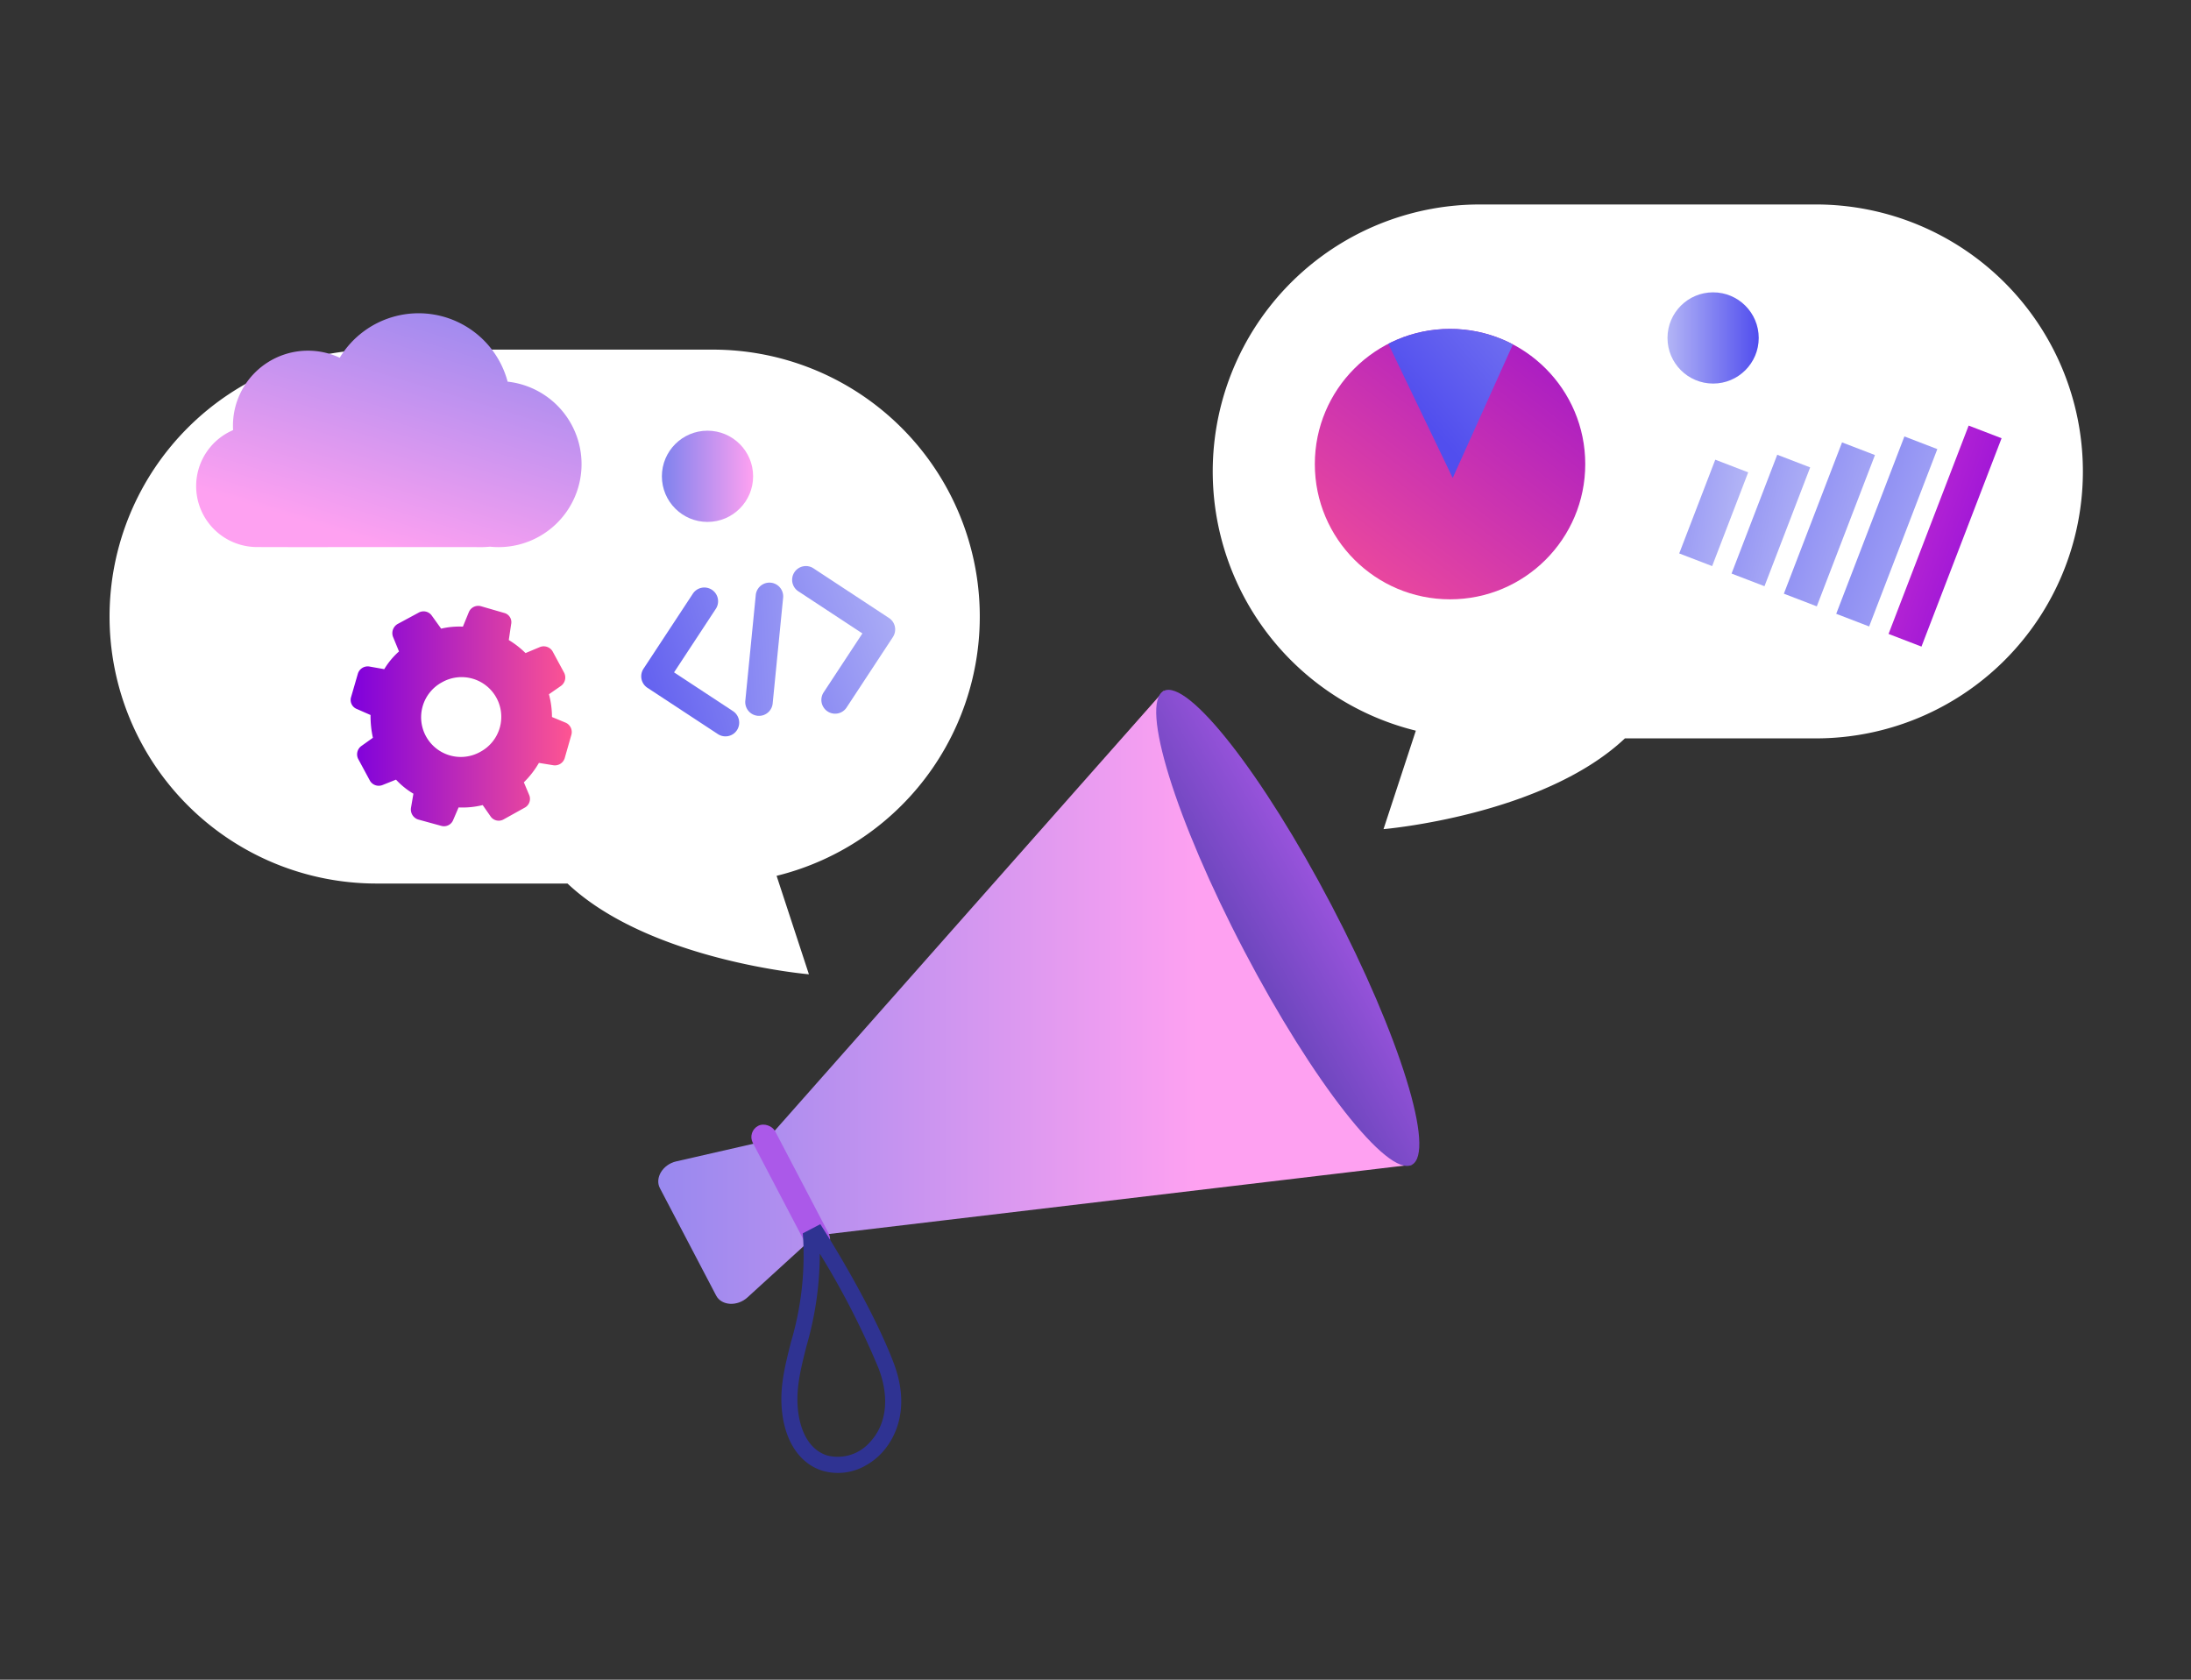 <svg xmlns="http://www.w3.org/2000/svg" xmlns:xlink="http://www.w3.org/1999/xlink" width="300" height="230" viewBox="0 0 300 230"><rect x="0" y="0" width="300" height="230" fill="#333333" stroke="none"/><defs><linearGradient id="a" x1="-0.231" y1="-1.857" x2="-5.004" y2="1.287" gradientUnits="objectBoundingBox"><stop offset="0" stop-color="#b3b5f6"/><stop offset="1" stop-color="#514eee"/></linearGradient><linearGradient id="b" x1="0.572" y1="-1.958" x2="-5.277" y2="1.081" xlink:href="#a"/><linearGradient id="c" x1="1.583" y1="-2.003" x2="-5.659" y2="0.952" xlink:href="#a"/><linearGradient id="d" x1="2.413" y1="-2.048" x2="-5.946" y2="0.862" xlink:href="#a"/><linearGradient id="e" x1="3.382" y1="-2.07" x2="-6.306" y2="0.802" gradientUnits="objectBoundingBox"><stop offset="0" stop-color="#7e00dd"/><stop offset="1" stop-color="#fe55c6"/></linearGradient><linearGradient id="f" x1="-0.181" y1="0.561" x2="0.718" y2="0.561" gradientUnits="objectBoundingBox"><stop offset="0" stop-color="#7e82ee"/><stop offset="1" stop-color="#fea1f1"/></linearGradient><linearGradient id="g" x1="1.434" y1="0.289" x2="-1.448" y2="0.935" gradientUnits="objectBoundingBox"><stop offset="0" stop-color="#ab59e9"/><stop offset="1" stop-color="#2f3392"/></linearGradient><linearGradient id="h" x1="-3.607" y1="-1.018" x2="-6.692" y2="-0.345" xlink:href="#g"/><linearGradient id="i" x1="-2.181" y1="-0.105" x2="-1.084" y2="-0.105" xlink:href="#g"/><linearGradient id="j" x1="0.955" y1="-0.241" x2="0.364" y2="0.935" xlink:href="#f"/><linearGradient id="k" y1="0.5" x2="1" y2="0.5" gradientUnits="objectBoundingBox"><stop offset="0" stop-color="#7e00dd"/><stop offset="1" stop-color="#fe5592"/></linearGradient><linearGradient id="l" x1="0.902" y1="-0.449" x2="-1.834" y2="0.892" xlink:href="#a"/><linearGradient id="m" x1="2.125" y1="-0.926" x2="-0.745" y2="0.4" xlink:href="#a"/><linearGradient id="n" x1="3.159" y1="-0.834" x2="-4.252" y2="0.65" xlink:href="#a"/><linearGradient id="o" x1="2.259" y1="0.27" x2="0.976" y2="1.94" xlink:href="#k"/><clipPath id="p"><circle cx="18.514" cy="18.514" r="18.514" fill="none"/></clipPath><linearGradient id="q" x1="3.397" y1="0.453" x2="1.852" y2="2.09" xlink:href="#a"/><linearGradient id="r" x1="0" y1="0.5" x2="1" y2="0.5" xlink:href="#a"/><linearGradient id="s" x1="0" y1="0.5" x2="1" y2="0.5" xlink:href="#f"/></defs><g transform="translate(2566 -9648)"><rect width="300" height="230" transform="translate(-2566 9648)" fill="none"/><g transform="translate(-2551 9676)"><path d="M544.976,81.75H498.933A36.556,36.556,0,0,0,490.2,153.8l-4.424,13.482s21.826-1.841,33.054-12.427h26.152a36.553,36.553,0,1,0,0-73.107Z" transform="translate(-311.339 -81.75)" fill="#fff"/><path d="M84.957,136.6H131a36.556,36.556,0,0,1,8.735,72.053l4.424,13.482s-21.826-1.841-33.054-12.427H84.954a36.553,36.553,0,1,1,0-73.107Z" transform="translate(-48.4 -116.727)" fill="#fff"/><g transform="translate(214.925 30.274)"><rect width="4.83" height="13.753" transform="translate(4.936 4.671) rotate(21.03)" fill="url(#a)"/><rect width="4.83" height="17.431" transform="translate(13.422 3.993) rotate(21.03)" fill="url(#b)"/><rect width="4.83" height="22.195" transform="translate(22.294 2.302) rotate(21.03)" fill="url(#c)"/><rect width="4.83" height="26.018" transform="translate(30.833 1.488) rotate(21.03)" fill="url(#d)"/><rect width="4.83" height="30.565" transform="translate(39.63 0) rotate(21.03)" fill="url(#e)"/></g><g transform="translate(75.131 63.483)"><path d="M269.106,326.222l-12.243,2.8c-1.83.42-2.956,2.268-2.228,3.659l2.293,4.38,3.119,5.956,2.293,4.38c.728,1.391,2.891,1.518,4.279.254l9.279-8.464,81.7-9.71L342.17,300.019l-3.12-5.956L323.62,264.6l-54.51,61.629Z" transform="translate(-254.412 -261.476)" fill="url(#f)"/><ellipse cx="6.743" cy="36.622" rx="6.743" ry="36.622" transform="translate(63.231 6.256) rotate(-27.64)" fill="url(#g)"/><rect width="3.446" height="19.253" rx="1.723" transform="translate(12.147 63.48) rotate(-27.64)" fill="url(#h)"/><path d="M312.316,499.273a7.587,7.587,0,0,1-5.739.63c-2.869-.884-4.855-3.572-5.449-7.373-.562-3.583.225-6.681,1.13-10.268a41.632,41.632,0,0,0,1.663-14.152l-.051-.714,2.4-1.257.54.848c.264.413,6.474,10.188,9.5,18.137,2.587,6.808-.283,10.9-1.638,12.348a8.87,8.87,0,0,1-2.359,1.8Zm-6.116-29.1a45.464,45.464,0,0,1-1.815,12.63c-.848,3.355-1.583,6.25-1.091,9.391.467,2.986,1.862,4.978,3.927,5.616a5.849,5.849,0,0,0,5.851-1.833c2.268-2.417,2.7-6.087,1.188-10.069A110.524,110.524,0,0,0,306.2,470.173Z" transform="translate(-284.082 -389.996)" fill="url(#i)"/></g><path d="M123.783,132.222a12.618,12.618,0,0,0-22.989-3.272,10.268,10.268,0,0,0-14.619,9.3c0,.2.007.4.018.6-.047.025-.1.051-.149.076a8.343,8.343,0,0,0,3.272,15.945c5.17.022,10.344.007,15.514.007h0q7.288.005,14.572,0a15.4,15.4,0,0,0,1.877-.047.536.536,0,0,0,.069-.011,11.789,11.789,0,0,0,1.2.062,11.362,11.362,0,0,0,1.246-22.655Z" transform="translate(-69.277 -107.965)" fill="url(#j)"/><path d="M157.271,253.047a5.437,5.437,0,1,1-5.224-9.536,5.436,5.436,0,1,1,5.228,9.532h0Zm6.188-13.521h0a12.268,12.268,0,0,0-2.293-1.786l.319-2.156a1.3,1.3,0,0,0-.964-1.558l-3.163-.917a1.394,1.394,0,0,0-1.649.779l-.826,2.018a10.76,10.76,0,0,0-2.978.275l-1.283-1.786a1.371,1.371,0,0,0-1.786-.413l-2.888,1.558a1.45,1.45,0,0,0-.641,1.743l.826,2.018a10.394,10.394,0,0,0-2.018,2.427l-2.062-.366a1.412,1.412,0,0,0-1.558,1.007l-.917,3.163a1.33,1.33,0,0,0,.779,1.648l1.88.826a13.934,13.934,0,0,0,.323,3.116l-1.605,1.145a1.411,1.411,0,0,0-.366,1.833l1.558,2.888a1.393,1.393,0,0,0,1.743.6l1.833-.732a10.707,10.707,0,0,0,2.384,1.924l-.322,1.88a1.444,1.444,0,0,0,.964,1.652l3.163.87a1.354,1.354,0,0,0,1.649-.822l.732-1.7a11.493,11.493,0,0,0,3.3-.322l1.054,1.514a1.355,1.355,0,0,0,1.786.46l2.888-1.605a1.366,1.366,0,0,0,.641-1.743l-.732-1.743a12.432,12.432,0,0,0,2.062-2.659l1.971.322a1.406,1.406,0,0,0,1.558-.964l.917-3.21a1.4,1.4,0,0,0-.779-1.652l-1.88-.779a12.116,12.116,0,0,0-.413-3.116l1.649-1.145a1.424,1.424,0,0,0,.413-1.833L167.17,239.3a1.412,1.412,0,0,0-1.743-.6l-1.971.826Z" transform="translate(-106.501 -178.1)" fill-rule="evenodd" fill="url(#k)"/><g transform="translate(72.801 49.533)"><path d="M311.8,238.291a1.885,1.885,0,0,1-1.957-2.88l5.308-8.072-8.735-5.743a1.884,1.884,0,1,1,2.069-3.148l10.308,6.779a1.873,1.873,0,0,1,.808,1.192,1.915,1.915,0,0,1-.272,1.417l-6.344,9.648a1.864,1.864,0,0,1-1.192.808Z" transform="translate(-284.869 -218.138)" fill="url(#l)"/><path d="M260.347,246.465a1.877,1.877,0,0,1-1.417-.272l-9.648-6.34a1.873,1.873,0,0,1-.808-1.192,1.9,1.9,0,0,1,.272-1.417l6.779-10.308a1.884,1.884,0,0,1,3.148,2.069l-5.743,8.735L261,243.049a1.886,1.886,0,0,1,.54,2.609,1.864,1.864,0,0,1-1.192.808Z" transform="translate(-248.436 -223.208)" fill="url(#m)"/><path d="M290.007,242.538a1.956,1.956,0,0,1-.565.029,1.882,1.882,0,0,1-1.688-2.058l1.431-14.478a1.882,1.882,0,0,1,3.746.37L291.5,240.879A1.885,1.885,0,0,1,290.007,242.538Z" transform="translate(-273.503 -222.089)" fill="url(#n)"/></g><g transform="translate(165.031 17.036)"><circle cx="18.514" cy="18.514" r="18.514" transform="translate(0 0)" fill="url(#o)"/><g transform="translate(0 0)" clip-path="url(#p)"><path d="M523.928,119.953l8.819,18.38,9.605-21.326L533,111.75l-12.3,2.822Z" transform="translate(-513.867 -117.917)" fill="url(#q)"/></g></g><circle cx="6.246" cy="6.246" r="6.246" transform="translate(213.319 12.029)" fill="url(#r)"/><circle cx="6.246" cy="6.246" r="6.246" transform="translate(75.629 30.974)" fill="url(#s)"/></g></g></svg>